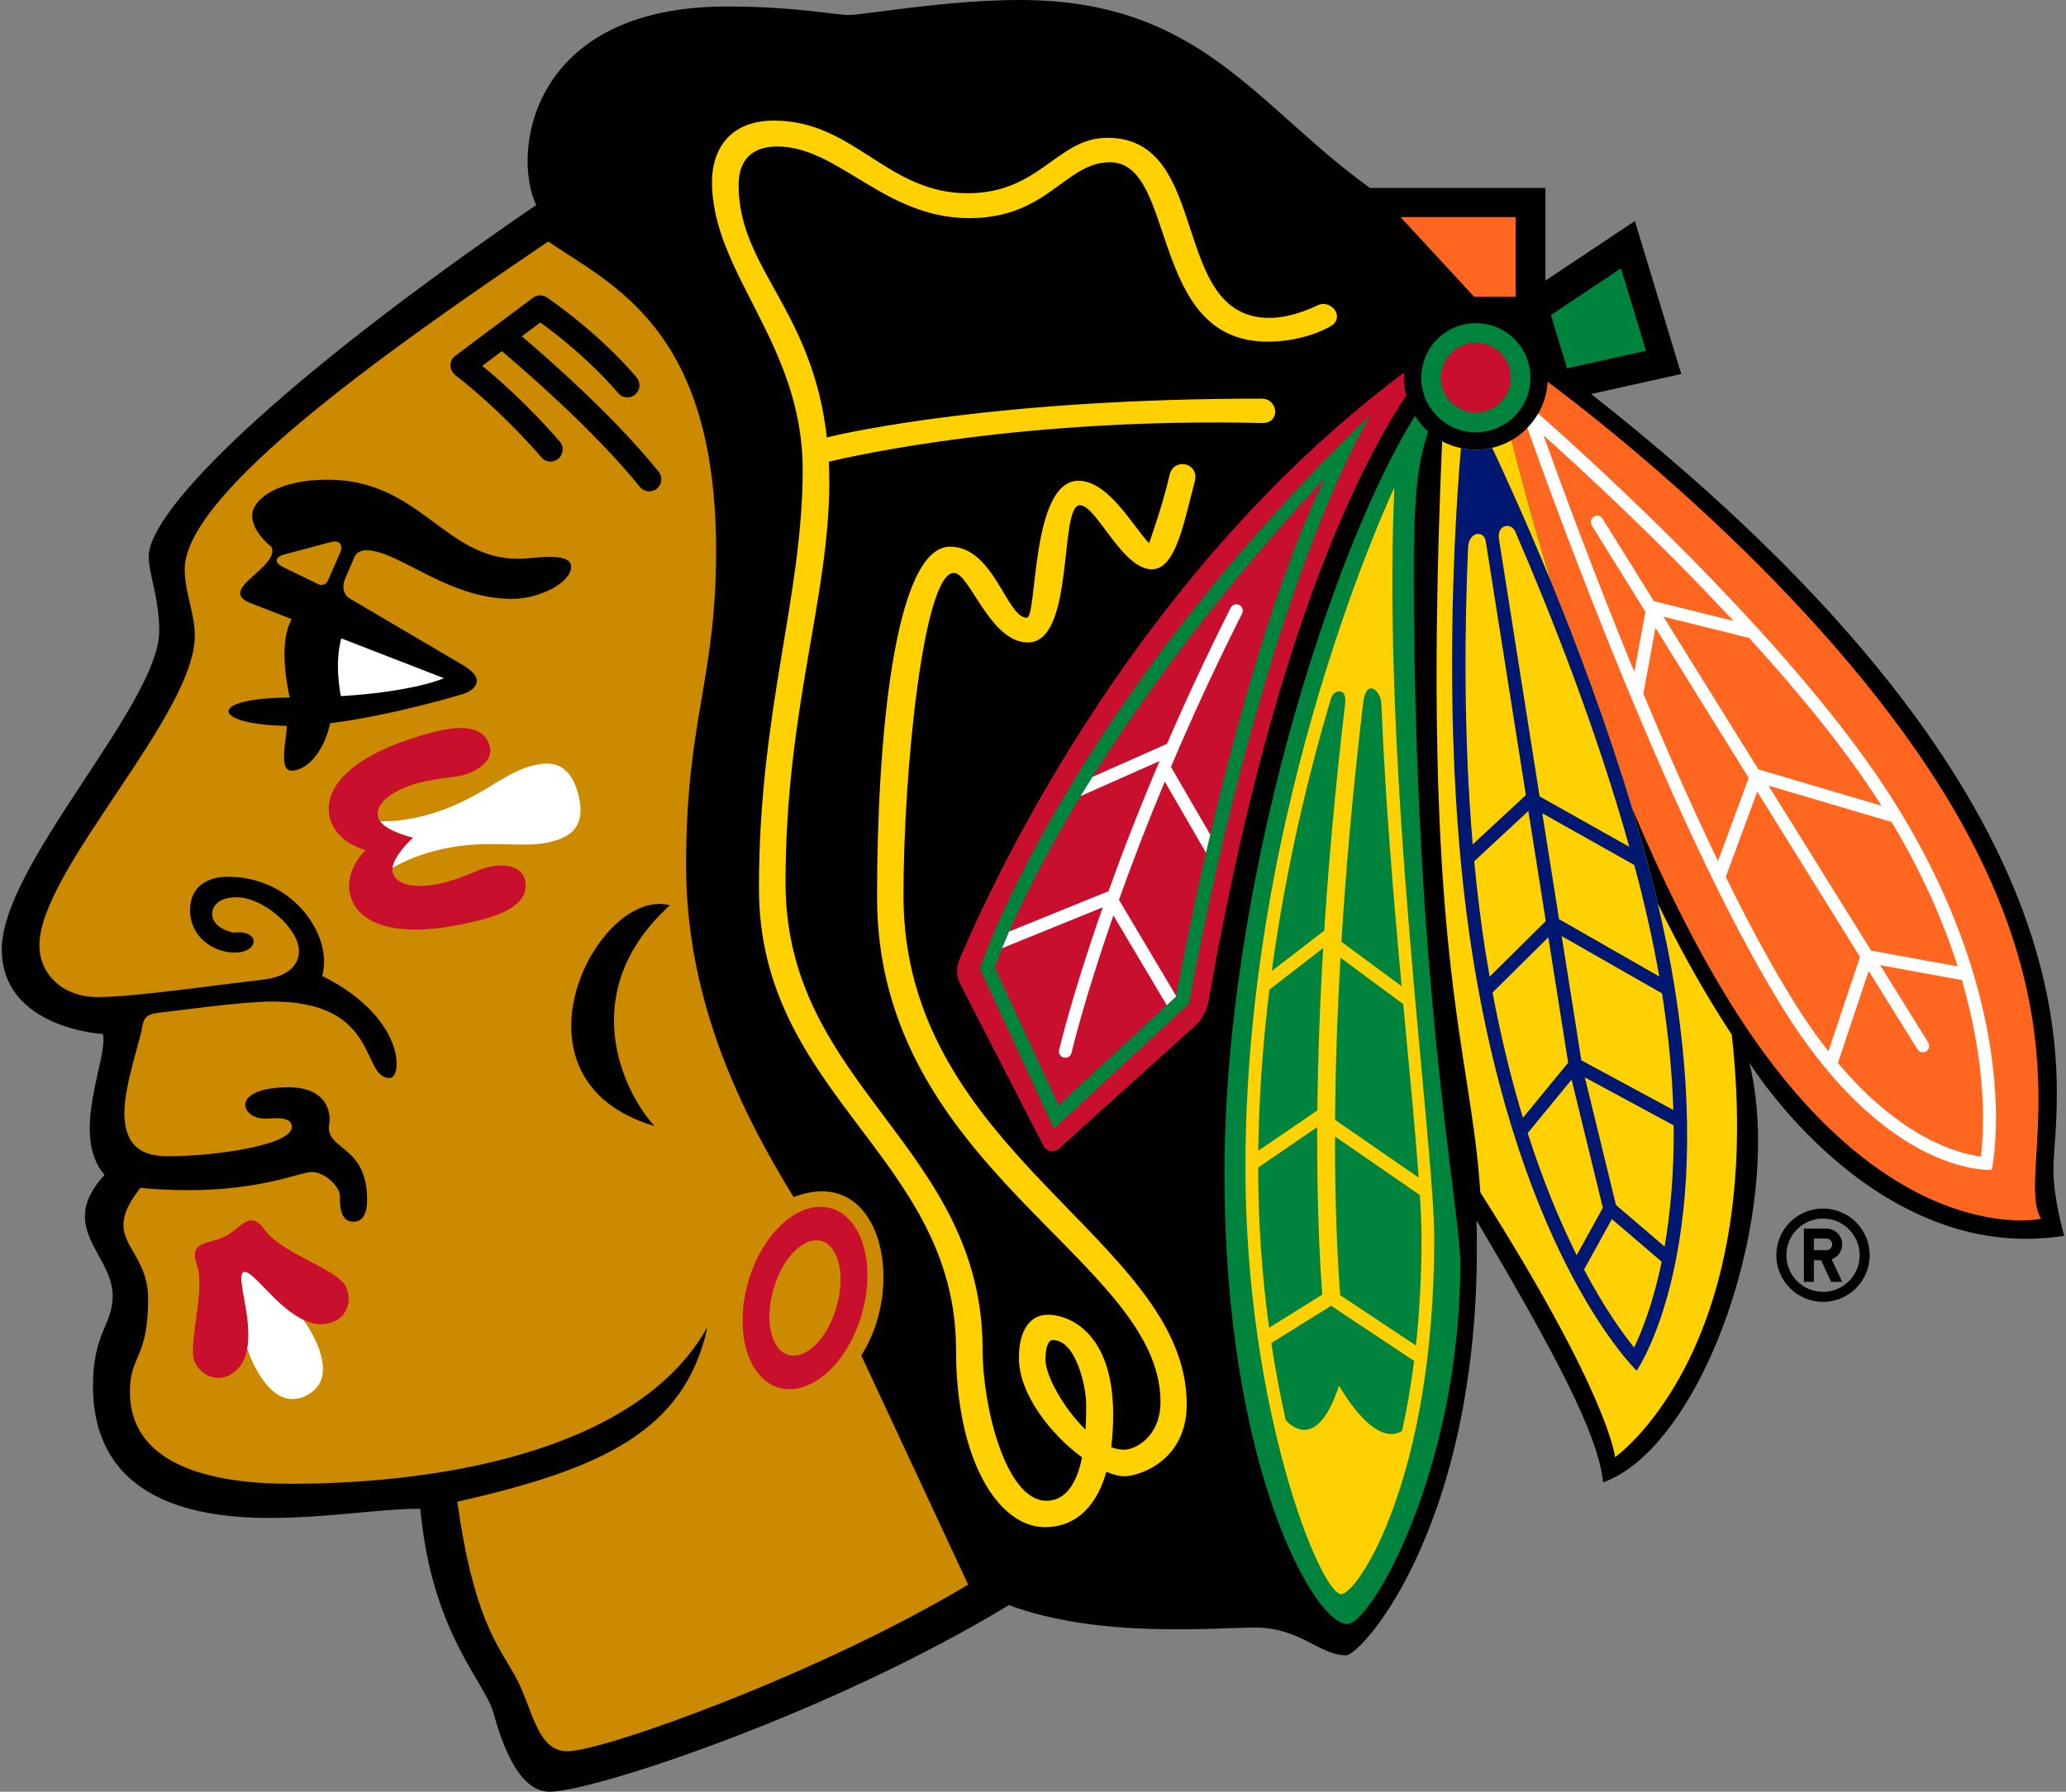 <svg width="664" height="576" viewBox="0 0 664 576" fill="none" xmlns="http://www.w3.org/2000/svg">
<rect x="0" y="0" width="664" height="576" fill="#808080" stroke="none"/>
<path d="M585.909 388.518C577.627 388.518 570.904 395.232 570.904 403.519C570.904 411.797 577.627 418.52 585.909 418.52C594.19 418.52 600.904 411.797 600.904 403.52C600.904 395.232 594.19 388.518 585.909 388.518ZM585.909 415.302C584.362 415.303 582.829 414.999 581.399 414.407C579.969 413.816 578.669 412.948 577.575 411.853C576.48 410.759 575.613 409.459 575.021 408.029C574.43 406.599 574.126 405.066 574.127 403.519C574.127 397.009 579.391 391.745 585.909 391.745C592.419 391.745 597.689 397.009 597.689 403.519C597.689 410.031 592.419 415.302 585.909 415.302ZM592.072 400.042C592.072 399.374 591.94 398.712 591.684 398.095C591.428 397.478 591.053 396.918 590.58 396.446C590.107 395.974 589.546 395.6 588.929 395.345C588.312 395.09 587.65 394.959 586.982 394.96H579.754V412.083H582.967V405.129H585.273L588.519 412.083H592.073L588.683 404.831C589.673 404.479 590.53 403.83 591.137 402.973C591.744 402.116 592.07 401.092 592.072 400.042ZM586.982 401.914H582.967V398.167H586.982C587.48 398.167 587.957 398.365 588.309 398.716C588.661 399.068 588.859 399.545 588.86 400.043C588.858 400.539 588.66 401.015 588.308 401.366C587.956 401.717 587.479 401.914 586.982 401.914Z" fill="#010101"/>
<path d="M659.957 376.157C659.957 352.02 683.659 262.25 511.386 126.665L540.343 120.225L525.441 71.05L496.691 90.212V60.406H440.274C403.536 33.934 385.822 0 327.813 0C303.609 0 278.179 4.816 272.651 4.816C268.416 4.816 255.513 2.086 233.562 2.086C170.234 2.086 164.422 49.309 172.336 65.904C89.058 122.938 47.801 164.087 47.801 178.906C47.801 184.641 51.177 192.101 51.177 202.845C51.177 226.275 0.582 277.87 0.582 305.177C0.582 330.692 33.067 332.417 33.067 332.417C34.888 339.954 22.315 364.903 33.615 377.673C18.003 394.645 36.218 403.116 36.218 416.629C36.218 425.801 29.879 428.592 29.879 445.474C29.879 464.718 38.934 487.986 86.444 487.986C105.224 487.986 121.864 485.036 135.088 485.036C138.748 524.904 155.783 540.583 158.584 550.601C160.839 558.627 166.074 576 176.647 576C190.429 576 266.482 551.043 324.247 516.004C353.223 526.783 390.02 523.226 403.385 523.226C417.967 523.226 424.022 532.141 432.597 532.141C437.775 532.141 477.052 488.315 474.553 392.325C499.153 433.968 513.753 461.058 515.215 476.555C547.078 465.17 573.923 389.672 562.245 341.625C562.245 341.625 602.465 406.927 663.418 397.277C663.418 397.277 659.957 385.37 659.957 376.157Z" fill="#010101"/>
<path d="M624.179 253.93C583.941 189.21 513.612 134.786 497.408 122.734C497.199 126.446 496.134 129.924 494.37 132.959C493.407 134.641 492.234 136.195 490.88 137.582C489.383 139.123 487.675 140.443 485.805 141.502C488.598 152.655 492.87 168.646 498.558 187.205C506.99 207.825 516.518 233.188 524.468 259.628C533.657 281.498 544.248 303.308 556.285 322.676C606.115 402.838 656.004 391.816 656.004 391.816C647.459 378.031 672.568 331.786 624.179 253.931V253.93ZM487.135 69.79H450.123L473.77 95.395H487.135V69.79Z" fill="#FF6720"/>
<path d="M556.587 332.609C555.002 330.221 553.458 327.805 551.956 325.364C545.098 314.354 538.713 302.556 532.779 290.404C530.366 280.133 527.545 269.805 524.469 259.628C516.519 233.188 506.991 207.825 498.559 187.205C492.871 168.646 488.599 152.655 485.806 141.501C483.859 142.619 481.759 143.445 479.572 143.953C477.883 144.345 476.147 144.576 474.356 144.576C472.705 144.576 471.091 144.392 469.545 144.066C467.435 143.613 465.397 142.873 463.489 141.865C456.359 307.405 472.752 336.058 475.762 383.296C517.575 449.218 519.056 468.454 519.056 468.454C519.056 468.454 567.868 434.23 556.587 332.609Z" fill="#FFD100"/>
<path d="M538.342 318.233C536.91 309.102 535.004 299.78 532.777 290.405C530.364 280.133 527.544 269.805 524.468 259.628C516.518 233.188 506.989 207.826 498.557 187.206C490.277 167.025 483.106 151.447 479.57 143.953C477.881 144.345 476.145 144.576 474.354 144.576C472.703 144.576 471.089 144.392 469.543 144.066C467.977 161.906 462.347 238.061 473.193 306.65C488.728 405.038 526.025 440.648 526.025 440.648C526.025 440.648 551.82 403.484 538.342 318.232V318.233ZM537.796 356.831L508.234 340.869C507.32 335.156 504.914 319.931 501.914 300.931L534.173 319.363C536.325 333.136 537.438 345.605 537.796 356.831ZM525.249 278.077C528.477 290.115 531.231 302.177 533.268 313.912L501.067 295.491C499.264 284.138 497.465 272.785 495.672 261.43L525.249 278.077ZM487.049 171.01C497.859 196.054 512.894 233.708 523.647 272.244L494.822 256.024C488.446 215.569 481.767 173.369 481.767 173.369C481.003 168.51 485.805 167.849 487.051 171.009L487.049 171.01ZM471.827 176.103C472.033 170.789 476.937 170.354 477.521 174.043L490.408 255.601L473.317 271.461C470.289 235.783 470.752 200.872 471.827 176.103ZM477.419 305.981C475.91 296.388 474.731 286.634 473.807 276.879L491.21 260.709L496.803 296.105L478.767 313.969C478.292 311.311 477.843 308.648 477.419 305.981ZM479.692 319.081L497.622 301.33L503.991 341.635L489.465 359.357C485.861 347.489 482.53 334.107 479.692 319.081ZM490.992 364.263L505.103 347.068C507.443 356.669 514.837 386.956 515.148 388.277C514.61 389.259 509.479 398.56 506.734 403.519C501.557 393.144 496.085 380.163 490.992 364.263ZM525.193 433.193C521.562 428.705 515.685 420.571 509.103 408.143L518.046 391.919L534.059 405.611C531.288 419.006 527.646 428.099 525.193 433.192V433.193ZM534.986 400.746L519.366 387.39C516.021 373.715 512.685 360.039 509.357 346.36L537.9 361.773C538.079 377.203 536.835 390.163 534.986 400.746Z" fill="#001871"/>
<path d="M451.272 119.755C367.239 182.621 322.019 276.383 308.334 308.477C308.334 308.477 306.514 312.25 308.626 316.362L335.243 368.139C336.357 370.297 338.743 370.742 340.545 369.108L384.329 329.568C387.349 326.845 388.32 322.455 388.32 322.455C408.271 208.279 435.256 152.439 451.942 127.14C451.47 125.305 451.186 123.406 451.186 121.434C451.186 120.862 451.244 120.305 451.272 119.755Z" fill="#C8102E"/>
<path d="M520.969 86.254L498.443 101.271L503.631 118.419L529.004 112.769L520.969 86.254ZM459.034 138.742C457.376 137.276 455.935 135.581 454.753 133.71C427.814 176.869 393.536 284.836 393.536 377.298C393.536 471.848 422.476 522.085 432.936 522.085C441 522.085 469.336 471.415 469.336 406.218C469.336 388.436 454.394 316.948 454.394 182.749C454.394 153.948 456.601 146.256 459.034 138.742ZM314.908 311.365L338.743 362.845L382.143 322.648C382.143 322.648 403.09 200.66 440.379 133.37C341.997 228.877 314.908 311.365 314.908 311.365ZM388.962 268.305C388.499 270.282 388.047 272.225 387.602 274.131C381.773 299.526 378.35 318.289 378.01 320.214C377.973 320.317 377.973 320.363 377.973 320.363L374.983 323.136L340.223 355.34L319.728 311.062C319.728 311.062 320.417 308.891 322.085 304.817C322.698 303.291 323.443 301.517 324.321 299.479C328.461 290.012 335.696 275.079 347.318 255.912C348.526 253.902 349.807 251.852 351.118 249.757C367.448 223.705 391.424 190.724 425.842 153.602C410.268 185.522 397.422 232.382 388.962 268.306V268.305ZM474.354 103.884C464.656 103.884 456.799 111.742 456.799 121.434C456.799 131.126 464.656 138.972 474.354 138.972C484.031 138.972 491.871 131.126 491.871 121.434C491.871 111.742 484.031 103.884 474.354 103.884Z" fill="#00843D"/>
<path d="M448.132 156.759C448.132 156.759 400.27 257.633 400.27 375.165C400.27 453.002 424.371 512.465 431.06 512.465C436.323 512.465 460.95 475.442 460.95 398.171C460.95 366.903 444.038 248.304 448.132 156.759ZM427.719 224.696C428.569 221.602 432.936 220.781 432.341 226.043C429.153 253.006 427.002 277.398 425.607 299.169L408.742 312.175C413.194 279.238 420.437 249.256 427.719 224.696ZM407.978 318.12L425.268 304.779C424.099 324.439 423.542 341.84 423.38 356.962L404.403 369.958C404.611 352.189 405.933 334.793 407.978 318.12ZM404.356 375.337L423.344 362.338C423.23 386.84 424.128 404.887 424.976 416.198L407.875 426.84C405.54 409.771 404.364 392.564 404.356 375.337ZM450.632 459.964C448.415 461.521 441.471 463.944 430.341 445.474C423.861 465.096 416.127 459.622 413.26 456.614C411.534 449.013 409.949 440.686 408.591 431.74L427.815 419.782L454.489 437.505C453.541 445.045 452.254 452.539 450.632 459.964ZM456.866 398.171C456.866 410.689 456.207 422.159 455.075 432.552L430.729 416.367C429.918 405.709 429.023 388.634 429.06 365.357L456.338 384.185C456.678 389.655 456.866 394.368 456.866 398.171ZM455.961 378.571L429.08 360.018C429.193 344.998 429.68 327.618 430.823 307.894L450.999 322.797C452.999 344.359 454.885 363.695 455.961 378.57V378.571ZM450.471 317.053L431.116 302.763C432.512 280.073 434.739 254.427 438.115 225.899C439.049 217.88 443.82 221.959 443.971 226.242C445.169 256.666 447.867 288.565 450.471 317.053Z" fill="#FFD100"/>
<path d="M405.761 136.001C411.629 136.001 410.865 128.149 405.431 128.149C321.303 128.149 273.141 138.831 265.738 140.605C261.086 99.362 237.391 86.237 237.391 59.556C237.391 49.2 244.233 47.093 249.843 47.093C269.483 47.093 284.206 70.123 311.495 70.123C336.858 70.123 342.309 52.163 356.752 52.163C378.445 52.163 368.9 109.84 407.365 109.84C419.524 109.84 427.495 104.974 427.495 104.974C432.662 102.094 427.72 95.904 423.296 98.225C423.296 98.225 415.571 102.196 408.016 102.196C375.521 102.196 389.708 44.3 355.902 44.3C339.717 44.3 334.32 62.123 310.985 62.123C284.923 62.123 274.576 38.773 248.731 38.773C234.072 38.773 228.828 48.596 228.828 58.444C228.828 87.963 257.974 110.435 257.974 150.928C257.974 192.083 243.92 228.335 243.92 285.53C243.92 352.225 307.269 371.865 307.269 434.025C307.269 469.187 320.756 490.947 335.867 490.947C344.178 490.947 351.941 486.064 355.581 473.14C357.751 474.075 359.75 474.582 361.449 474.582C365.656 474.582 381.407 469.963 381.407 451.454C381.407 398.464 290.365 371.034 290.365 287.991C290.365 248.064 296.77 184.178 306.571 184.178C311.701 184.178 318.115 206.538 330.377 206.538C345.565 206.538 340.253 162.411 347.045 162.411C352.459 162.411 360.553 183.012 370.23 183.012C378.067 183.012 380.672 167.044 384.077 154.47C385.312 148.632 377.012 146.976 375.842 152.918C373.748 162.256 369.314 174.605 369.314 174.605C364.391 169.661 356.354 154.555 346.638 154.555C331.188 154.555 333.442 198.6 330 198.6C323.51 198.6 319.436 175.746 305.363 175.746C287.253 175.746 281.877 238.764 281.877 288.396C281.877 375.676 372.974 404.868 372.974 450.624C372.974 462.135 364.617 466.057 361.279 466.057C359.921 466.057 358.524 465.754 357.137 465.227C357.544 462.05 357.759 458.55 357.759 454.682C357.759 427.706 342.922 422.648 336.877 422.648C330.839 422.648 327.472 427.893 327.472 436.562C327.472 448.191 337.734 461.133 347.772 468.529C346.281 475.789 343.092 482.461 336.32 482.461C323.209 482.461 315.806 452.089 315.806 433.968C315.806 368.411 252.466 349.378 252.466 283.854C252.466 228.04 266.521 192.253 266.521 155.122C266.521 152.81 266.464 150.599 266.369 148.429C275.085 146.34 329.369 134.189 405.761 136.001ZM335.998 437.063C335.998 432.496 337.168 430.789 338.386 430.789C345.752 430.789 349.091 445.598 349.091 451.511C349.091 453.097 349.1 456.078 348.884 459.588C341.754 452.691 335.998 442.1 335.998 437.063Z" fill="#FFD100"/>
<path d="M276.8 435.724C291.507 413.054 283.12 374.014 255.069 384.844C238.864 358.357 220.509 322.568 220.509 278.272C220.509 231.09 230.148 218.697 230.148 177.039C230.148 106.016 197.305 91.939 176.176 77.649C125.995 111.652 59.366 158.243 59.366 183.012C59.366 190.352 62.61 197.166 62.61 204.372C62.61 230 12.664 279.809 12.664 303.915C12.664 312.949 19.881 320.543 31.482 320.543C43.085 320.543 72.626 316.243 83.728 315.053C94.831 313.856 96.058 308.533 96.058 305.658C96.058 298.459 84.644 288.452 76.023 288.452C68.836 288.452 68.176 292.69 68.176 293.756C68.176 298.48 74.985 299.85 74.985 299.85C83.568 298.652 83.625 306.226 75.409 306.226C68.627 306.226 61.1 301.245 61.1 292.633C61.1 284.007 68.025 281.855 73.156 281.855C94.718 281.855 107.122 301.348 103.556 313.753C130.296 327.033 129.532 346.559 125.184 346.559C115.92 346.559 122.354 321.967 87.491 321.967C77.702 321.967 57.27 324.909 52.451 325.4C47.649 325.87 46.196 326.57 45.631 330.55C45.047 334.513 39.971 348.89 39.971 357.733C39.971 370.827 48.686 371.696 54.291 371.696C68.948 371.696 93.793 368.177 93.793 362.3C93.793 358.545 87.491 359.612 85.171 359.612C80.795 359.612 78.806 356.887 78.806 355.322C78.806 351.432 85.097 349.537 92.641 349.537C105.131 349.537 106.441 357.658 105.811 361.472C104.423 369.874 117.988 367.848 117.988 385.674C117.988 387.652 117.809 392.769 113.563 392.769C109.281 392.769 109.224 387.429 109.224 384.437C109.224 381.428 104.339 376.771 100.169 376.771C95.736 376.771 79.701 385.051 45.141 381.883C31.521 398.991 47.611 400.227 47.611 417.526C47.611 436.903 41.746 435.569 41.746 447.391C41.746 470.865 67.494 476.997 93.141 476.997C146.332 476.997 206.265 464.615 227.376 426.582C220.112 460.246 193.022 472.317 146.973 482.772C152.18 520.049 159.915 528.705 165.537 538.764C171.167 548.81 172.384 562.986 182.279 562.986C194.136 562.986 264.087 537.754 311.154 509.399L276.8 435.724ZM146.341 114.369L171.272 95.734C171.93 95.247 172.724 94.978 173.543 94.965C174.361 94.951 175.163 95.194 175.837 95.659C194.117 108.441 204.276 120.946 204.7 121.476C205.325 122.283 205.609 123.302 205.489 124.315C205.37 125.329 204.857 126.254 204.062 126.893C203.267 127.532 202.252 127.833 201.237 127.731C200.222 127.629 199.287 127.132 198.635 126.347C198.55 126.234 189.553 115.203 173.666 103.662C172.478 104.529 170.28 106.192 167.706 108.115C175.544 114.749 197.249 133.705 211.68 151.635C212.33 152.436 212.636 153.462 212.53 154.488C212.424 155.514 211.915 156.457 211.115 157.107C209.416 158.451 206.982 158.183 205.643 156.517C190.844 138.143 167.347 117.986 161.303 112.892C159.206 114.461 157.107 116.028 155.008 117.594C169.233 129.324 179.467 141.449 179.929 142.001C181.572 143.893 180.724 146.471 179.45 147.476C179.061 147.805 178.61 148.053 178.125 148.207C177.64 148.361 177.129 148.417 176.621 148.374C176.114 148.33 175.62 148.186 175.168 147.952C174.717 147.717 174.316 147.395 173.988 147.005C173.866 146.855 161.858 132.644 146.285 120.547C144.493 119.029 144.029 116.086 146.341 114.369ZM93.661 247.762C89.397 247.762 92.209 237.258 92.171 233.349C68.363 233.005 65.713 224.464 93.113 224.234C92.303 220.691 89.463 206.609 93.756 199.03L80.381 193.833C69.495 189.473 90.228 182.292 87.228 175.797C87.228 175.797 81.041 171.09 81.041 165.79C81.041 160.493 89.303 154.215 105.252 154.215C135.012 154.215 142.795 179.651 166.536 179.651C171.148 179.651 183.552 177.141 183.552 182.198C183.552 187.253 173.544 192.525 164.528 192.525C143.766 192.525 128.089 176.897 117.638 176.897C116.667 176.897 114.678 177.227 113.884 179.164L111.074 185.635C108.988 190.389 112.169 192.275 112.169 192.275L148.879 213.871C156.576 218.402 152.501 222.026 148.595 223.167C148.595 223.167 126.072 230.039 106.103 232.501C103.933 242.485 98.159 247.761 93.661 247.761V247.762ZM210.341 361.999C159.961 347.096 191.984 284.818 215.31 291.027C184.779 318.721 200.18 350.869 210.34 361.999H210.341Z" fill="#CC8A00"/>
<path d="M106.271 174.279L91.397 178.236C88.264 179.065 88.096 180.91 91.001 182.32L102.321 187.805C103.491 188.381 104.867 187.865 105.375 186.673L109.281 177.773C110.451 175.093 109.084 173.524 106.271 174.279Z" fill="#CC8A00"/>
<path d="M267.105 388.447C257.05 385.514 245.146 396.049 240.495 411.982C235.865 427.901 240.259 443.194 250.315 446.116C260.388 449.041 272.312 438.515 276.942 422.583C281.574 406.65 277.179 391.379 267.105 388.447ZM268.841 420.224C265.897 430.327 258.974 437.214 253.389 435.58C247.796 433.968 245.656 424.439 248.598 414.331C251.541 404.226 258.465 397.351 264.039 398.973C269.633 400.597 271.782 410.122 268.841 420.224ZM85.135 395.447C80.267 388.577 77.578 394.794 72.362 397.464C67.157 400.142 60.542 398.691 63.271 406.65C66.221 415.226 59.97 432.779 62.723 438.155C64.893 442.418 69.703 444.135 73.607 442.138C77.107 440.334 78.778 437.232 79.455 433.618C81.313 423.828 75.7 410.302 78.268 408.991C80.852 407.67 88.538 420.129 97.566 424.339C100.887 425.886 104.396 426.346 107.894 424.565C111.799 422.563 113.224 417.659 111.036 413.406C108.281 408.03 90.379 402.838 85.135 395.447ZM156.311 278.887C153.641 279.597 149.501 281.96 142.766 283.732C136.05 285.505 127.561 285.553 126.203 280.412C126.088 279.966 126.088 279.484 126.146 278.984C126.685 274.837 132.776 269.272 132.776 269.272C132.776 269.272 124.73 267.437 122.223 264.076C121.921 263.685 121.676 263.26 121.553 262.806C120.194 257.68 127.618 253.525 134.334 251.753C141.068 249.983 145.85 249.993 148.501 249.296C153.953 247.86 158.556 244.282 157.405 239.928C155.292 231.929 144.824 233.897 139.031 235.423C110.261 243.007 103.885 254.817 106.028 262.986C108.188 271.158 117.525 273.286 117.525 273.286C117.525 273.286 110.452 279.742 112.601 287.916C114.752 296.082 126.128 303.214 154.898 295.632C160.688 294.103 170.781 290.652 168.668 282.649C167.518 278.3 161.762 277.449 156.311 278.887ZM474.355 110.204C468.149 110.204 463.111 115.222 463.111 121.434C463.111 127.64 468.148 132.658 474.355 132.658C480.544 132.658 485.569 127.64 485.569 121.434C485.569 115.222 480.544 110.204 474.355 110.204Z" fill="#C8102E"/>
<path d="M109.696 205.227C107.62 212.764 109.083 221.473 109.563 223.789C133.088 222.379 142.689 218.031 142.689 218.031L109.696 205.227ZM78.267 408.99C75.699 410.302 81.312 423.827 79.454 433.619C81.021 438.042 87.547 454.227 98.546 448.589C109.563 442.948 100.263 428.196 97.565 424.339C88.538 420.129 80.851 407.669 78.267 408.99ZM170.469 246.324C161.376 248.714 153.085 257.822 136.559 262.184C130.522 263.779 125.382 264.076 122.223 264.076C124.729 267.437 132.776 269.272 132.776 269.272C132.776 269.272 126.684 274.837 126.146 278.984C128.899 277.421 133.523 275.159 139.586 273.569C156.083 269.21 167.78 273.059 176.893 270.651C181.136 269.523 189.023 267.343 185.834 255.275C182.646 243.211 174.723 245.197 170.468 246.324H170.469ZM398.291 194.491C397.806 194.246 397.243 194.203 396.727 194.372C396.21 194.541 395.782 194.908 395.535 195.393C388.288 209.773 381.459 224.36 375.057 239.135L351.117 249.757C349.832 251.797 348.566 253.849 347.317 255.912L372.681 244.664C366.088 260.162 360.655 274.258 356.261 286.51L324.321 299.48C323.554 301.25 322.809 303.029 322.085 304.817L354.429 291.67C344.515 319.947 340.47 337.227 340.393 337.55C340.332 337.81 340.323 338.08 340.367 338.344C340.411 338.607 340.507 338.86 340.65 339.086C340.792 339.312 340.978 339.508 341.197 339.662C341.415 339.816 341.662 339.924 341.923 339.982C343.017 340.244 344.129 339.568 344.374 338.474C344.45 338.153 348.336 321.553 357.844 294.294L374.984 323.136L377.973 320.363C377.973 320.363 377.973 320.317 378.01 320.214L359.627 289.256C364.196 276.461 369.106 263.789 374.351 251.256L387.602 274.131C388.047 272.225 388.499 270.282 388.962 268.306L376.331 246.536C383.416 229.861 391.041 213.421 399.195 197.242C399.317 197.002 399.391 196.741 399.412 196.472C399.432 196.204 399.4 195.934 399.316 195.679C399.232 195.423 399.098 195.187 398.922 194.983C398.746 194.779 398.532 194.612 398.291 194.492V194.491ZM609.265 258.553C577.442 207.343 509.782 146.5 494.369 132.959C493.406 134.641 492.233 136.195 490.879 137.582C500.632 165.101 538.305 268.315 572.997 324.136C606.937 378.729 640.137 376.072 640.137 376.072C640.137 376.072 651.278 326.135 609.265 258.552V258.553ZM629.197 310.677L601.353 305.593L568.376 252.554L607.955 264.249C618.028 281.072 624.745 296.724 629.197 310.677ZM604.728 259.033L565.131 247.333L534.607 198.246L562.168 205.085C578.139 222.625 593.57 241.414 604.728 259.033ZM496.049 139.926C508.093 150.703 532.778 173.426 557.134 199.613L531.533 193.258L515.045 166.746C514.904 166.518 514.719 166.32 514.501 166.164C514.284 166.008 514.037 165.896 513.776 165.836C513.514 165.775 513.244 165.767 512.979 165.812C512.715 165.856 512.462 165.953 512.235 166.096C512.007 166.237 511.808 166.422 511.652 166.641C511.495 166.859 511.383 167.107 511.323 167.368C511.262 167.63 511.254 167.902 511.299 168.166C511.344 168.431 511.442 168.685 511.585 168.912L528.818 196.652L525.27 216.053C512.085 183.98 501.445 154.976 496.05 139.926H496.049ZM528.157 223.026L532.043 201.816L562.019 250.068L552.162 276.828C543.758 259.408 535.609 240.866 528.157 223.026ZM576.489 321.977C569.225 310.32 561.851 296.594 554.643 281.923L564.755 254.483L597.788 307.621L587.648 337.965C583.958 333.305 580.225 328.003 576.489 321.977ZM636.649 371.798C629.499 370.901 611.275 366.148 590.686 341.719L600.598 312.129L616.256 337.322C616.542 337.781 616.999 338.108 617.526 338.232C618.052 338.356 618.607 338.266 619.067 337.982C620.028 337.379 620.331 336.114 619.719 335.161L604.267 310.281L630.537 315.079C638.818 343.49 637.591 364.109 636.649 371.799V371.798Z" fill="white"/>
</svg>
